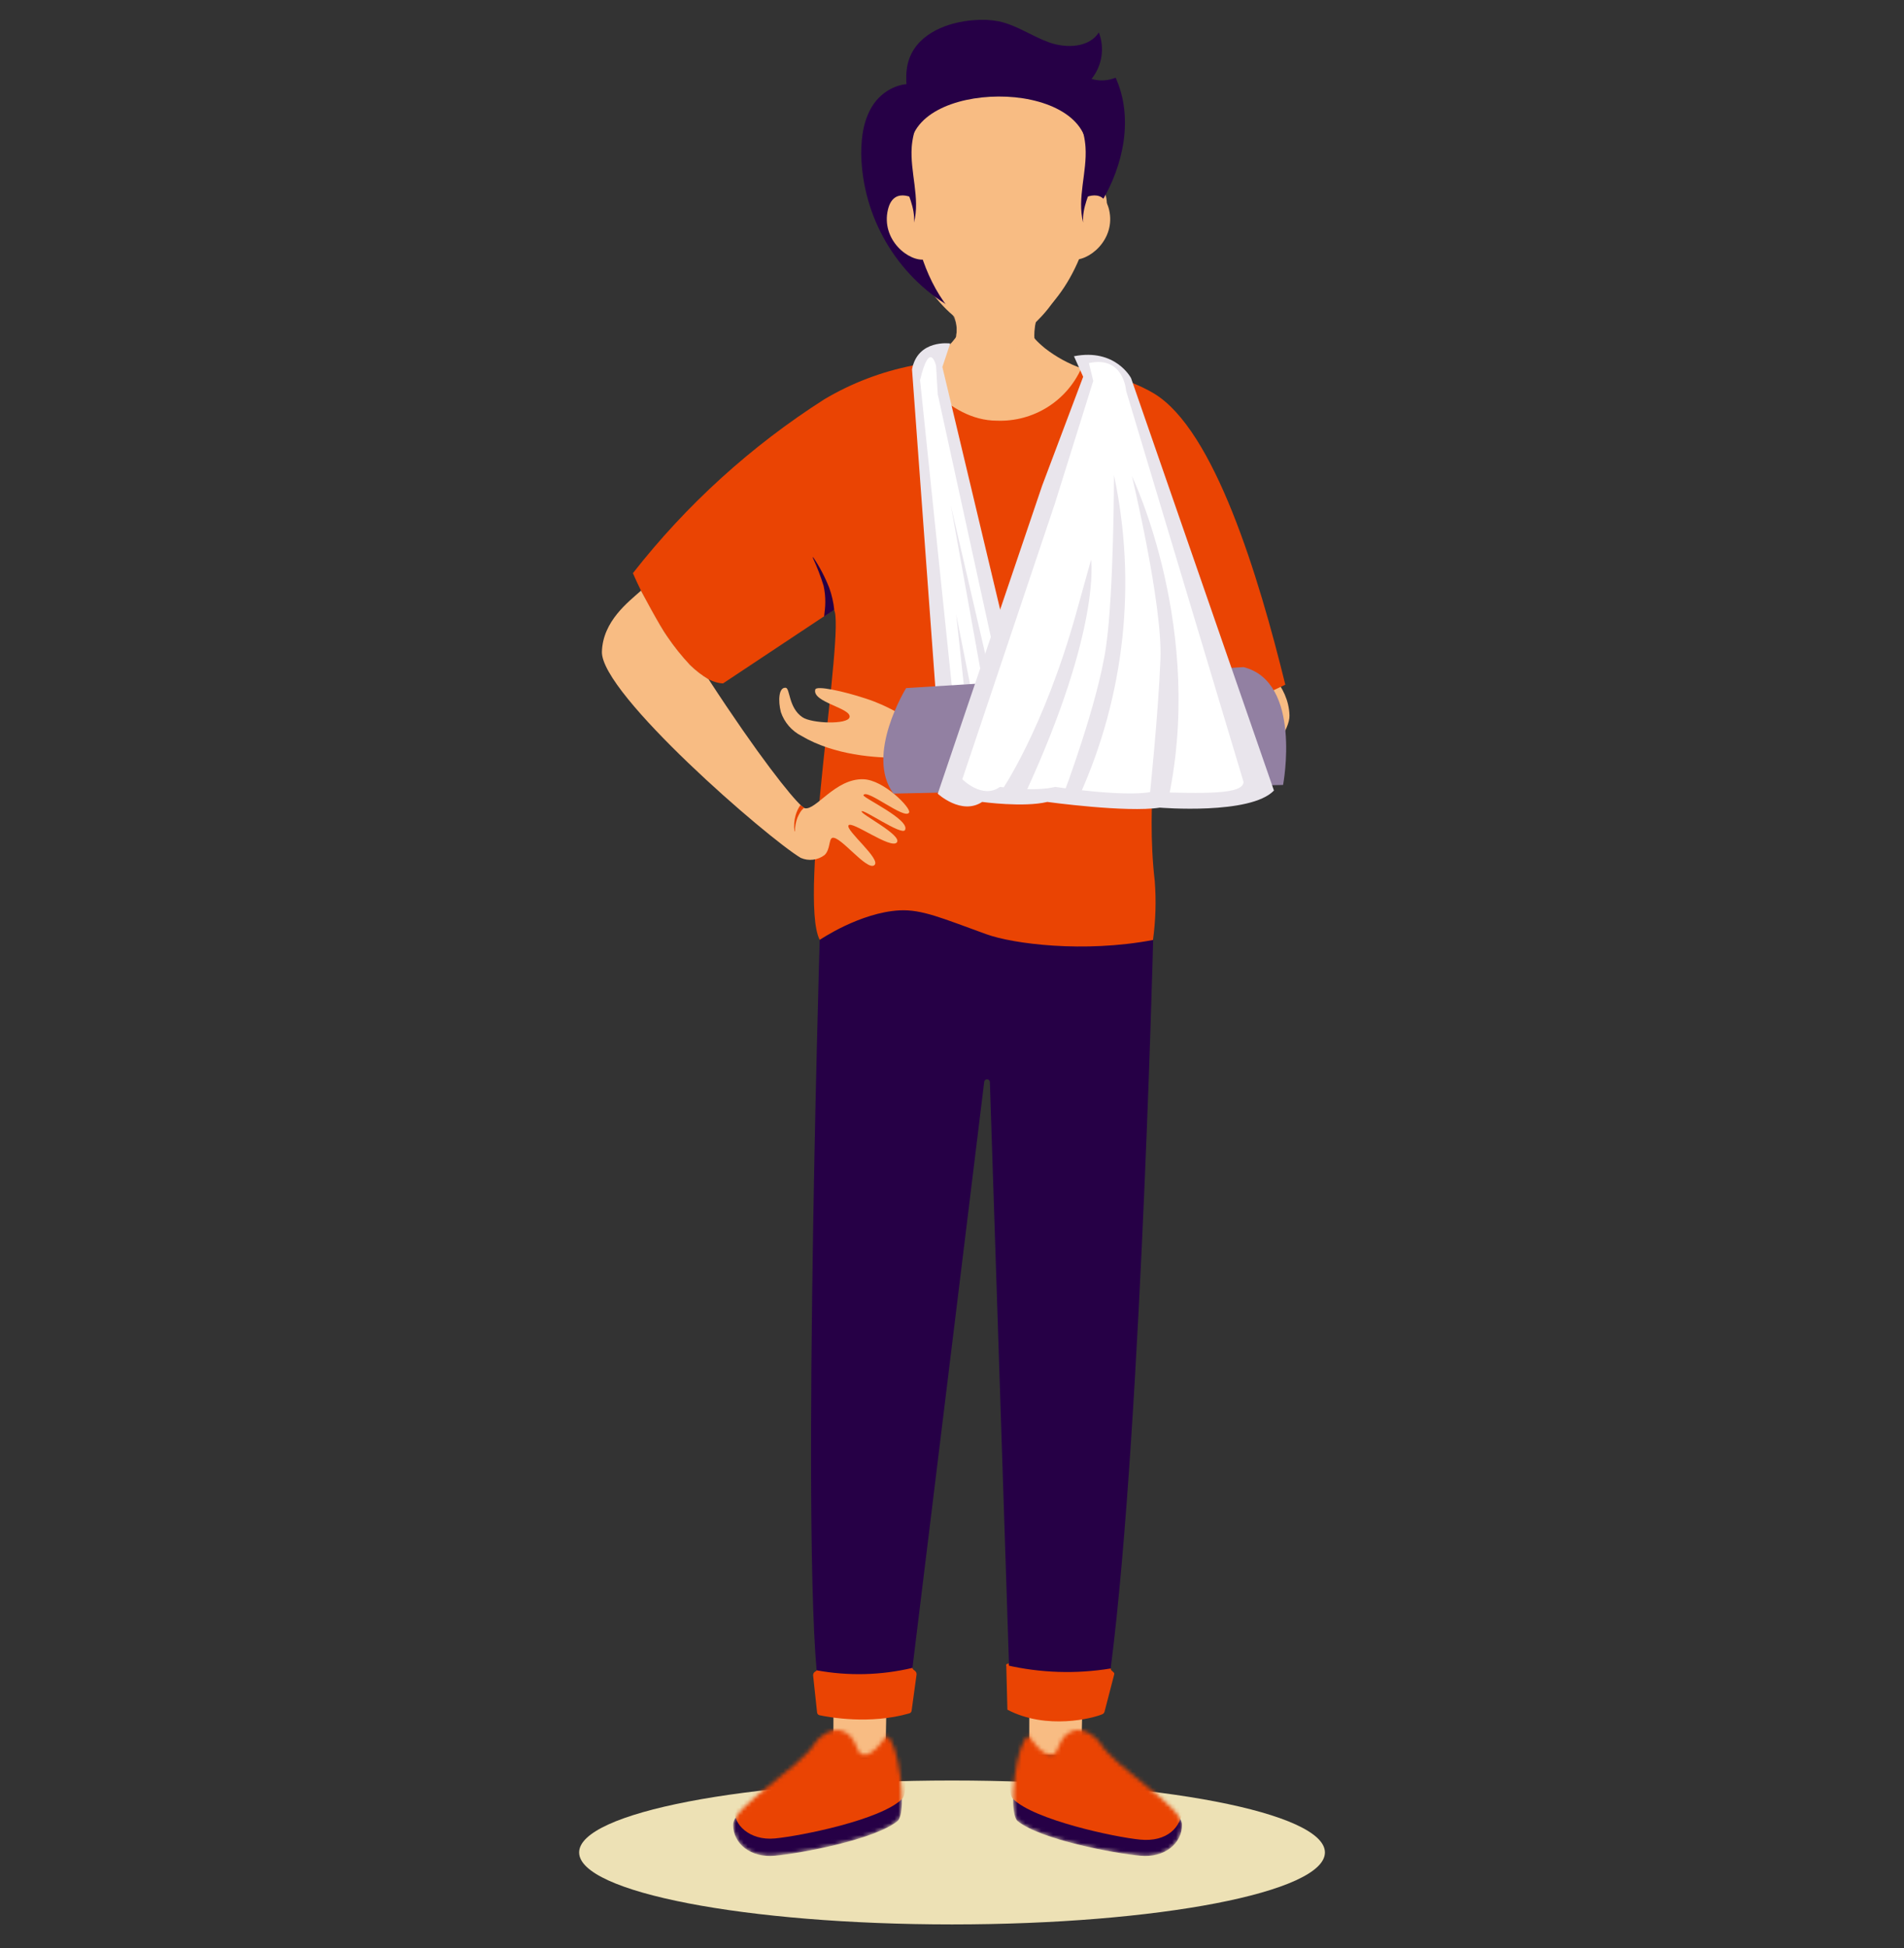 <svg width="480" height="491" viewBox="0 0 480 491" fill="none" xmlns="http://www.w3.org/2000/svg">
<rect x="0" y="0" width="480" height="491" fill="#333333" stroke="none"/>
<g clip-path="url(#clip0_1149_2)">
<path d="M240.007 485C291.926 485 334.014 476.88 334.014 466.863C334.014 456.847 291.926 448.727 240.007 448.727C188.088 448.727 146 456.847 146 466.863C146 476.88 188.088 485 240.007 485Z" fill="#EDE1B5"/>
<path d="M314.557 196.837C320.789 189.901 325.178 183.754 325.078 180.322C324.862 172.568 318.328 167.7 315.205 164.914C315.205 164.914 310.614 173.688 308.556 176.546C306.864 179.032 304.983 181.385 302.929 183.582C301.508 184.975 299.923 186.19 298.208 187.201C295.934 190.705 293.79 193.907 291.804 196.837H314.557Z" fill="#F8BC83"/>
<path d="M259.494 431.322L272.82 431.653L272.605 442.394L259.465 442.193L259.494 431.322Z" fill="#F8BC83"/>
<path d="M210.116 430.819L223.443 431.178L223.227 443.025L210.087 442.796L210.116 430.819Z" fill="#F8BC83"/>
<path d="M206.647 236.858C206.647 236.858 201.365 412.051 207.251 430.001C208.69 434.209 226.033 433.835 228.724 430.992L248.11 272.73C248.11 272.539 248.185 272.357 248.32 272.222C248.455 272.087 248.638 272.012 248.829 272.012C249.02 272.012 249.203 272.087 249.338 272.222C249.473 272.357 249.549 272.539 249.549 272.73L254.744 430.935C261.307 435.358 278.059 433.39 278.476 430.935C287.111 379.238 290.709 236.901 290.709 236.901L247.62 212.489L206.647 236.858Z" fill="#260046"/>
<path d="M230.091 92.122C222.254 93.663 214.739 96.529 207.87 100.595C189.387 112.37 173.049 127.201 159.557 144.45C159.557 144.45 171.07 171.734 182.281 172.237L210.245 153.67C213.123 158.408 201.135 226.202 206.647 236.857C206.647 236.857 216.865 229.95 226.795 229.433C232.451 229.146 237.704 231.487 248.714 235.465C255.363 237.863 273.18 240.218 290.666 236.901C291.348 231.967 291.497 226.975 291.112 222.009C288.795 202.321 292.364 180.71 292.364 180.71C302.179 183.582 324.026 172.553 324.026 172.553C317.291 145.14 306.151 108.349 290.925 99.173C283.628 94.779 272.691 92.754 272.691 92.754C264.703 90.916 260.299 91.534 252.153 91.318C241.763 91.103 237.503 90.586 230.091 92.122Z" fill="#EA4403"/>
<path d="M241.777 69.635V83.291C241.777 84.555 238.899 87.599 237.862 88.274C235.402 89.804 232.8 91.093 230.091 92.123C230.091 92.123 238.568 106.023 251.347 106.023C255.807 106.185 260.212 105.013 264 102.66C267.787 100.306 270.783 96.876 272.604 92.812C269.329 91.638 266.259 89.957 263.509 87.829C262.717 87.183 260.055 84.957 260.069 83.923L260.17 70.209L241.777 69.635Z" fill="#F8BC83"/>
<mask id="mask0_1149_2" style="mask-type:luminance" maskUnits="userSpaceOnUse" x="255" y="436" width="43" height="32">
<path d="M259.436 437.54C256.342 437.856 253.881 456.811 256.558 458.965C262.314 463.632 280.88 467.093 287.5 467.696C293.588 468.256 297.992 464.623 297.992 459.899C297.992 455.174 281.11 445.539 277.383 439.335C276.447 437.755 273.238 435.357 270.69 436.162C266.531 437.497 267.28 441.834 265.265 442.236C262.674 442.753 259.436 437.54 259.436 437.54Z" fill="white"/>
</mask>
<g mask="url(#mask0_1149_2)">
<path d="M259.436 437.54C256.342 437.856 253.881 456.811 256.558 458.965C262.314 463.632 280.88 467.093 287.5 467.696C293.588 468.256 297.992 464.623 297.992 459.899C297.992 455.174 281.11 445.539 277.383 439.335C276.447 437.755 273.238 435.357 270.69 436.162C266.531 437.497 267.28 441.834 265.265 442.236C262.674 442.753 259.436 437.54 259.436 437.54Z" fill="#260046"/>
<path d="M259.436 433.477C256.342 433.792 252.974 450.981 255.406 453.394C260.702 458.635 280.865 463.001 287.485 463.633C294.106 464.265 297.977 460.56 297.977 455.835C297.977 451.111 281.096 441.475 277.368 435.286C276.433 433.692 273.223 431.294 270.676 432.098C266.517 433.433 267.265 437.842 265.25 438.172C262.674 438.689 259.436 433.477 259.436 433.477Z" fill="#EA4403"/>
</g>
<mask id="mask1_1149_2" style="mask-type:luminance" maskUnits="userSpaceOnUse" x="184" y="436" width="44" height="32">
<path d="M223.37 437.54C226.464 437.856 228.925 456.811 226.248 458.965C220.492 463.632 201.926 467.093 195.306 467.696C189.218 468.256 184.814 464.623 184.814 459.899C184.814 455.174 201.696 445.539 205.424 439.335C206.359 437.755 209.568 435.357 212.116 436.162C216.275 437.497 215.527 441.834 217.541 442.236C220.161 442.753 223.37 437.54 223.37 437.54Z" fill="white"/>
</mask>
<g mask="url(#mask1_1149_2)">
<path d="M223.37 437.54C226.464 437.856 228.925 456.811 226.248 458.965C220.492 463.632 201.926 467.093 195.306 467.696C189.218 468.256 184.814 464.623 184.814 459.899C184.814 455.174 201.696 445.539 205.424 439.335C206.359 437.755 209.568 435.357 212.116 436.162C216.275 437.497 215.527 441.834 217.541 442.236C220.161 442.753 223.37 437.54 223.37 437.54Z" fill="#260046"/>
<path d="M223.37 433.477C226.465 433.792 229.818 450.981 227.4 453.394C222.104 458.635 202.013 462.685 195.393 463.331C188.772 463.977 184.815 459.526 185.318 456.295C186.052 451.527 201.725 441.518 205.467 435.286C206.402 433.692 209.612 431.294 212.159 432.098C216.318 433.433 215.57 437.842 217.585 438.172C220.161 438.689 223.37 433.477 223.37 433.477Z" fill="#EA4403"/>
</g>
<path d="M205.826 420.954C205.829 421 205.818 421.047 205.795 421.088C205.772 421.128 205.738 421.162 205.697 421.183L205.481 421.298C205.311 421.402 205.175 421.551 205.089 421.729C205.002 421.908 204.968 422.107 204.992 422.304L205.985 431.566C205.996 431.728 206.058 431.883 206.161 432.008C206.264 432.134 206.404 432.226 206.56 432.269C208.964 432.786 219.326 434.696 229.285 431.796C229.428 431.749 229.555 431.662 229.65 431.544C229.744 431.427 229.803 431.285 229.818 431.135L231.055 422.103C231.084 421.93 231.069 421.752 231.011 421.587C230.953 421.421 230.854 421.272 230.724 421.155L230.206 420.724C230.15 420.679 230.106 420.622 230.076 420.558C230.046 420.493 230.031 420.422 230.033 420.351C222.095 422.233 213.849 422.438 205.826 420.954Z" fill="#EA4403"/>
<path d="M253.68 419.647C262.328 421.645 271.286 421.933 280.045 420.495C280.029 420.586 280.036 420.68 280.066 420.768C280.097 420.856 280.149 420.935 280.218 420.997L280.765 421.5C280.831 421.561 280.877 421.639 280.9 421.725C280.923 421.812 280.921 421.903 280.895 421.988L278.434 431.466C278.382 431.609 278.298 431.737 278.188 431.842C278.078 431.947 277.946 432.024 277.8 432.069C275.598 432.988 263.999 436.118 253.968 430.891L253.68 419.647Z" fill="#EA4403"/>
<path d="M254.312 419.23C254.312 419.23 253.636 419.302 253.636 419.647C253.636 419.992 254.327 419.963 254.327 419.963L254.312 419.23Z" fill="#EA4403"/>
<path d="M217.614 196.391C210.533 196.19 205.668 204.347 202.862 203.686C202.58 203.56 202.325 203.38 202.114 203.155C199.451 200.785 191.133 190.374 178.641 171.204C176.927 170.192 175.346 168.972 173.934 167.571C171.859 165.365 169.963 162.997 168.264 160.491C166.192 157.619 161.601 148.859 161.601 148.859C158.492 151.645 151.958 156.513 151.742 164.268C151.498 174.851 193.478 211.196 201.869 216.208C202.851 216.636 203.93 216.793 204.994 216.661C206.057 216.53 207.066 216.116 207.913 215.461C209.353 214.025 208.921 211.398 209.856 211.153C211.871 210.651 218.491 219.497 220.406 218.061C222.32 216.625 213.095 209.258 213.915 208.009C214.735 206.759 224.608 214.126 226.09 212.317C227.573 210.507 216.836 205.137 217.225 204.476C217.614 203.815 227.299 210.636 228.148 209.2C229.587 206.616 217.398 201.015 217.671 200.398C218.491 198.646 228.148 206.745 229.185 204.778C229.803 203.729 222.78 196.492 217.614 196.391Z" fill="#F8BC83"/>
<path d="M200.286 209.473C200.286 209.56 200.386 209.574 200.386 209.473C200.411 208.337 200.62 207.212 201.005 206.142C201.209 205.643 201.454 205.163 201.739 204.706C202.014 204.274 202.354 203.887 202.747 203.557C202.392 203.396 202.071 203.172 201.797 202.896C201.252 203.669 200.844 204.529 200.588 205.438C200.211 206.748 200.108 208.122 200.286 209.473Z" fill="#EA4403"/>
<path d="M209.065 148.185C207.995 145.44 206.619 142.825 204.963 140.387C204.877 140.287 204.963 140.574 204.963 140.703C206.009 142.951 206.898 145.269 207.626 147.639C207.926 148.992 208.071 150.375 208.057 151.76C208.057 153.096 207.899 154.044 207.755 155.365L210.317 153.685C210.122 151.808 209.701 149.961 209.065 148.185Z" fill="#260046"/>
<path d="M229.232 61.907C231.553 61.329 232.563 57.373 231.488 53.072C230.412 48.77 227.658 45.752 225.337 46.33C223.016 46.907 222.006 50.863 223.081 55.164C224.157 59.466 226.911 62.484 229.232 61.907Z" fill="#F8BC83"/>
<path d="M239.115 75.766C241.043 81.51 243.13 82.616 237.834 93.616C241.619 99.992 260.429 100.322 262.861 93.616C259.235 84.354 261.163 81.999 262.214 75.766C263.264 69.534 237.186 70.022 239.115 75.766Z" fill="#F8BC83"/>
<g style="mix-blend-mode:multiply" opacity="0.5">
<path d="M238.684 76.039C239.72 79.098 241.763 80.993 241.044 84.526C240.9 85.258 246.326 88.748 251.118 88.834C255.911 88.92 260.746 85.761 260.703 84.67C260.559 81.051 262.301 78.48 262.718 76.054C263.754 69.749 236.755 70.266 238.684 76.039Z" fill="#F8BC83"/>
</g>
<path d="M273.156 62.377C278.256 47.605 275.245 33.173 266.43 30.143C257.615 27.113 246.335 36.631 241.234 51.403C236.134 66.175 239.145 80.606 247.96 83.636C256.775 86.666 268.055 77.148 273.156 62.377Z" fill="#F8BC83"/>
<path d="M255.633 83.706C264.432 80.243 266.84 65.486 261.012 50.746C255.184 36.005 243.327 26.864 234.528 30.327C225.729 33.791 223.321 48.548 229.149 63.288C234.977 78.028 246.835 87.17 255.633 83.706Z" fill="#F8BC83"/>
<path d="M257.783 72.642C270.804 69.161 278.319 55.018 274.569 41.053C270.819 27.087 257.223 18.588 244.202 22.07C231.181 25.551 223.665 39.694 227.415 53.66C231.166 67.625 244.762 76.124 257.783 72.642Z" fill="#F8BC83"/>
<path d="M278.627 55.133C279.703 50.831 278.693 46.875 276.372 46.297C274.05 45.72 271.297 48.738 270.221 53.04C269.145 57.341 270.155 61.297 272.477 61.874C274.798 62.453 277.552 59.434 278.627 55.133Z" fill="#F8BC83"/>
<path d="M229.213 26.339C228.537 22.433 227.889 18.312 229.3 14.607C231.66 8.36 239 5.503 245.678 5.072C247.711 4.892 249.76 4.993 251.765 5.373C256.27 6.307 260.141 9.136 264.488 10.687C268.834 12.238 274.562 12.022 277.023 8.174C277.766 10.117 277.987 12.222 277.664 14.277C277.341 16.332 276.485 18.268 275.181 19.891C277.181 20.486 279.326 20.374 281.254 19.576C285.802 29.628 283.298 41.704 277.541 51.168C271.784 60.631 263.149 67.825 254.701 74.891L238.194 55.404C234.826 51.441 231.401 47.391 229.357 42.609C227.314 37.827 226.724 30.906 229.213 26.339Z" fill="#260046"/>
<path d="M239.604 77.375C232.877 73.381 227.281 67.742 223.346 60.991C219.41 54.239 217.263 46.598 217.109 38.789C217.109 34.295 217.786 29.613 220.419 25.98C223.053 22.347 228.004 20.107 232.206 21.672C237.046 30.017 240.19 39.232 241.459 48.789C242.728 58.347 242.098 68.061 239.604 77.375Z" fill="#260046"/>
<path d="M274.101 38.143C274.101 28.881 262.89 24.271 251.736 24.329C240.583 24.386 229.357 28.866 229.357 38.129C229.357 38.129 226.68 65.556 241.677 80.505C242.953 81.906 244.508 83.025 246.243 83.791C247.978 84.557 249.854 84.952 251.751 84.952C253.648 84.952 255.524 84.557 257.259 83.791C258.994 83.025 260.549 81.906 261.825 80.505C276.706 65.571 274.101 38.143 274.101 38.143Z" fill="#F8BC83"/>
<path d="M223.859 52.791C225.414 46.415 231.43 50.594 231.43 50.594L233.329 65.37C229.213 66.16 222.017 60.445 223.859 52.791Z" fill="#F8BC83"/>
<path d="M279.585 52.791C278.045 46.415 272.029 50.594 272.029 50.594L270.115 65.37C274.217 66.174 281.442 60.459 279.585 52.791Z" fill="#F8BC83"/>
<path d="M230.422 56.093C232.005 49.904 229.4 43.414 229.846 37.038C230.008 34.955 230.493 32.911 231.286 30.978C231.689 29.973 232.106 28.651 231.286 27.962C230.465 27.273 229.343 27.847 228.666 28.58C227.372 30.131 226.696 32.105 226.767 34.123C226.524 37.914 226.863 41.721 227.774 45.41C228.839 48.87 230.724 52.317 230.422 56.093Z" fill="#260046"/>
<path d="M273.065 56.107C271.482 49.918 274.087 43.413 273.655 37.051C273.512 34.974 273.051 32.93 272.288 30.991C271.885 29.986 271.467 28.665 272.288 27.976C273.108 27.287 274.245 27.861 274.922 28.593C276.165 30.161 276.799 32.124 276.706 34.122C276.942 37.913 276.602 41.719 275.699 45.409C274.648 48.884 272.777 52.331 273.065 56.107Z" fill="#260046"/>
<path d="M301.936 174.678C283.917 175.425 245.189 183.079 229.574 180.753C226.695 180.322 224.608 178.125 218.276 176.057C212.519 174.161 205.842 172.74 205.539 173.759C204.618 177.005 214.721 178.441 214.174 180.753C213.728 182.677 204.604 182.347 202.287 180.753C198.746 178.355 199.193 173.415 198.07 173.329C196.314 173.171 196.113 176.574 196.861 179.475C197.744 182.078 199.615 184.233 202.071 185.477C210.346 190.374 220.881 191.035 226.782 190.963C231.516 190.891 236.237 190.963 240.943 191.379C272.763 193.863 294.668 198.387 304.094 196.247L301.936 174.678Z" fill="#F8BC83"/>
<path d="M260.257 187.689L237.575 92.496L239.547 86.565C239.547 86.565 231.344 85.431 229.919 93.099L237.115 191.164L260.257 187.689Z" fill="#E9E5EC"/>
<path d="M255.853 188.221L236.41 99.361L235.978 92.18C235.978 92.18 234.424 85.431 231.948 95.799L241.763 190.303L244.886 190.159L241.044 154.79L247.923 189.413L250.801 188.982L239.72 127.463L253.867 188.465L255.853 188.221Z" fill="white"/>
<path d="M228.436 173.415C228.436 173.415 218.016 190.26 225.241 200.01L323.465 197.827C323.465 197.827 328.387 171.893 313.506 168.131L228.436 173.415Z" fill="#9280A2"/>
<path d="M236.409 200.039C236.409 200.039 242.382 205.553 247.606 202.107C247.606 202.107 258.054 203.543 264.027 202.107C264.027 202.107 284.176 204.864 292.379 203.543C292.379 203.543 315.233 205.438 321.162 199.235L285.14 95.296C285.14 95.296 281.225 87.714 270.748 89.782L273.065 94.952L262.717 122.423L236.409 200.039Z" fill="#E9E5EC"/>
<path d="M242.598 196.391C242.598 196.391 247.664 201.532 252.096 198.315C252.096 198.315 260.962 199.608 266.013 198.315C266.013 198.315 283.111 200.9 290.076 199.608C303.389 199.967 313.506 200.311 313.492 197.037L283.902 98.527C283.902 98.527 283.355 89.567 274.504 91.505L275.612 95.985L265.912 126.989L242.598 196.391Z" fill="white"/>
<path d="M252.384 199.436C252.384 199.436 263.019 184.185 271.323 154.474L275.065 141.033C275.065 141.033 277.67 158.265 258.644 199.608L252.384 199.436Z" fill="#E9E5EC"/>
<path d="M268.157 200.038C268.157 200.038 276.792 177.249 278.836 162.932C280.808 149.405 280.836 119.751 280.836 119.751C286.6 146.862 283.576 175.099 272.201 200.383L268.157 200.038Z" fill="#E9E5EC"/>
<path d="M289.803 201.015C289.803 201.015 292.019 179.949 292.551 166.077C293.084 152.205 285.355 119.981 285.355 119.981C285.355 119.981 304.151 158.869 294.221 202.853L289.803 201.015Z" fill="#E9E5EC"/>
</g>
<defs>
<clipPath id="clip0_1149_2">
<rect width="188" height="480" fill="white" transform="translate(146 5)"/>
</clipPath>
</defs>
</svg>
